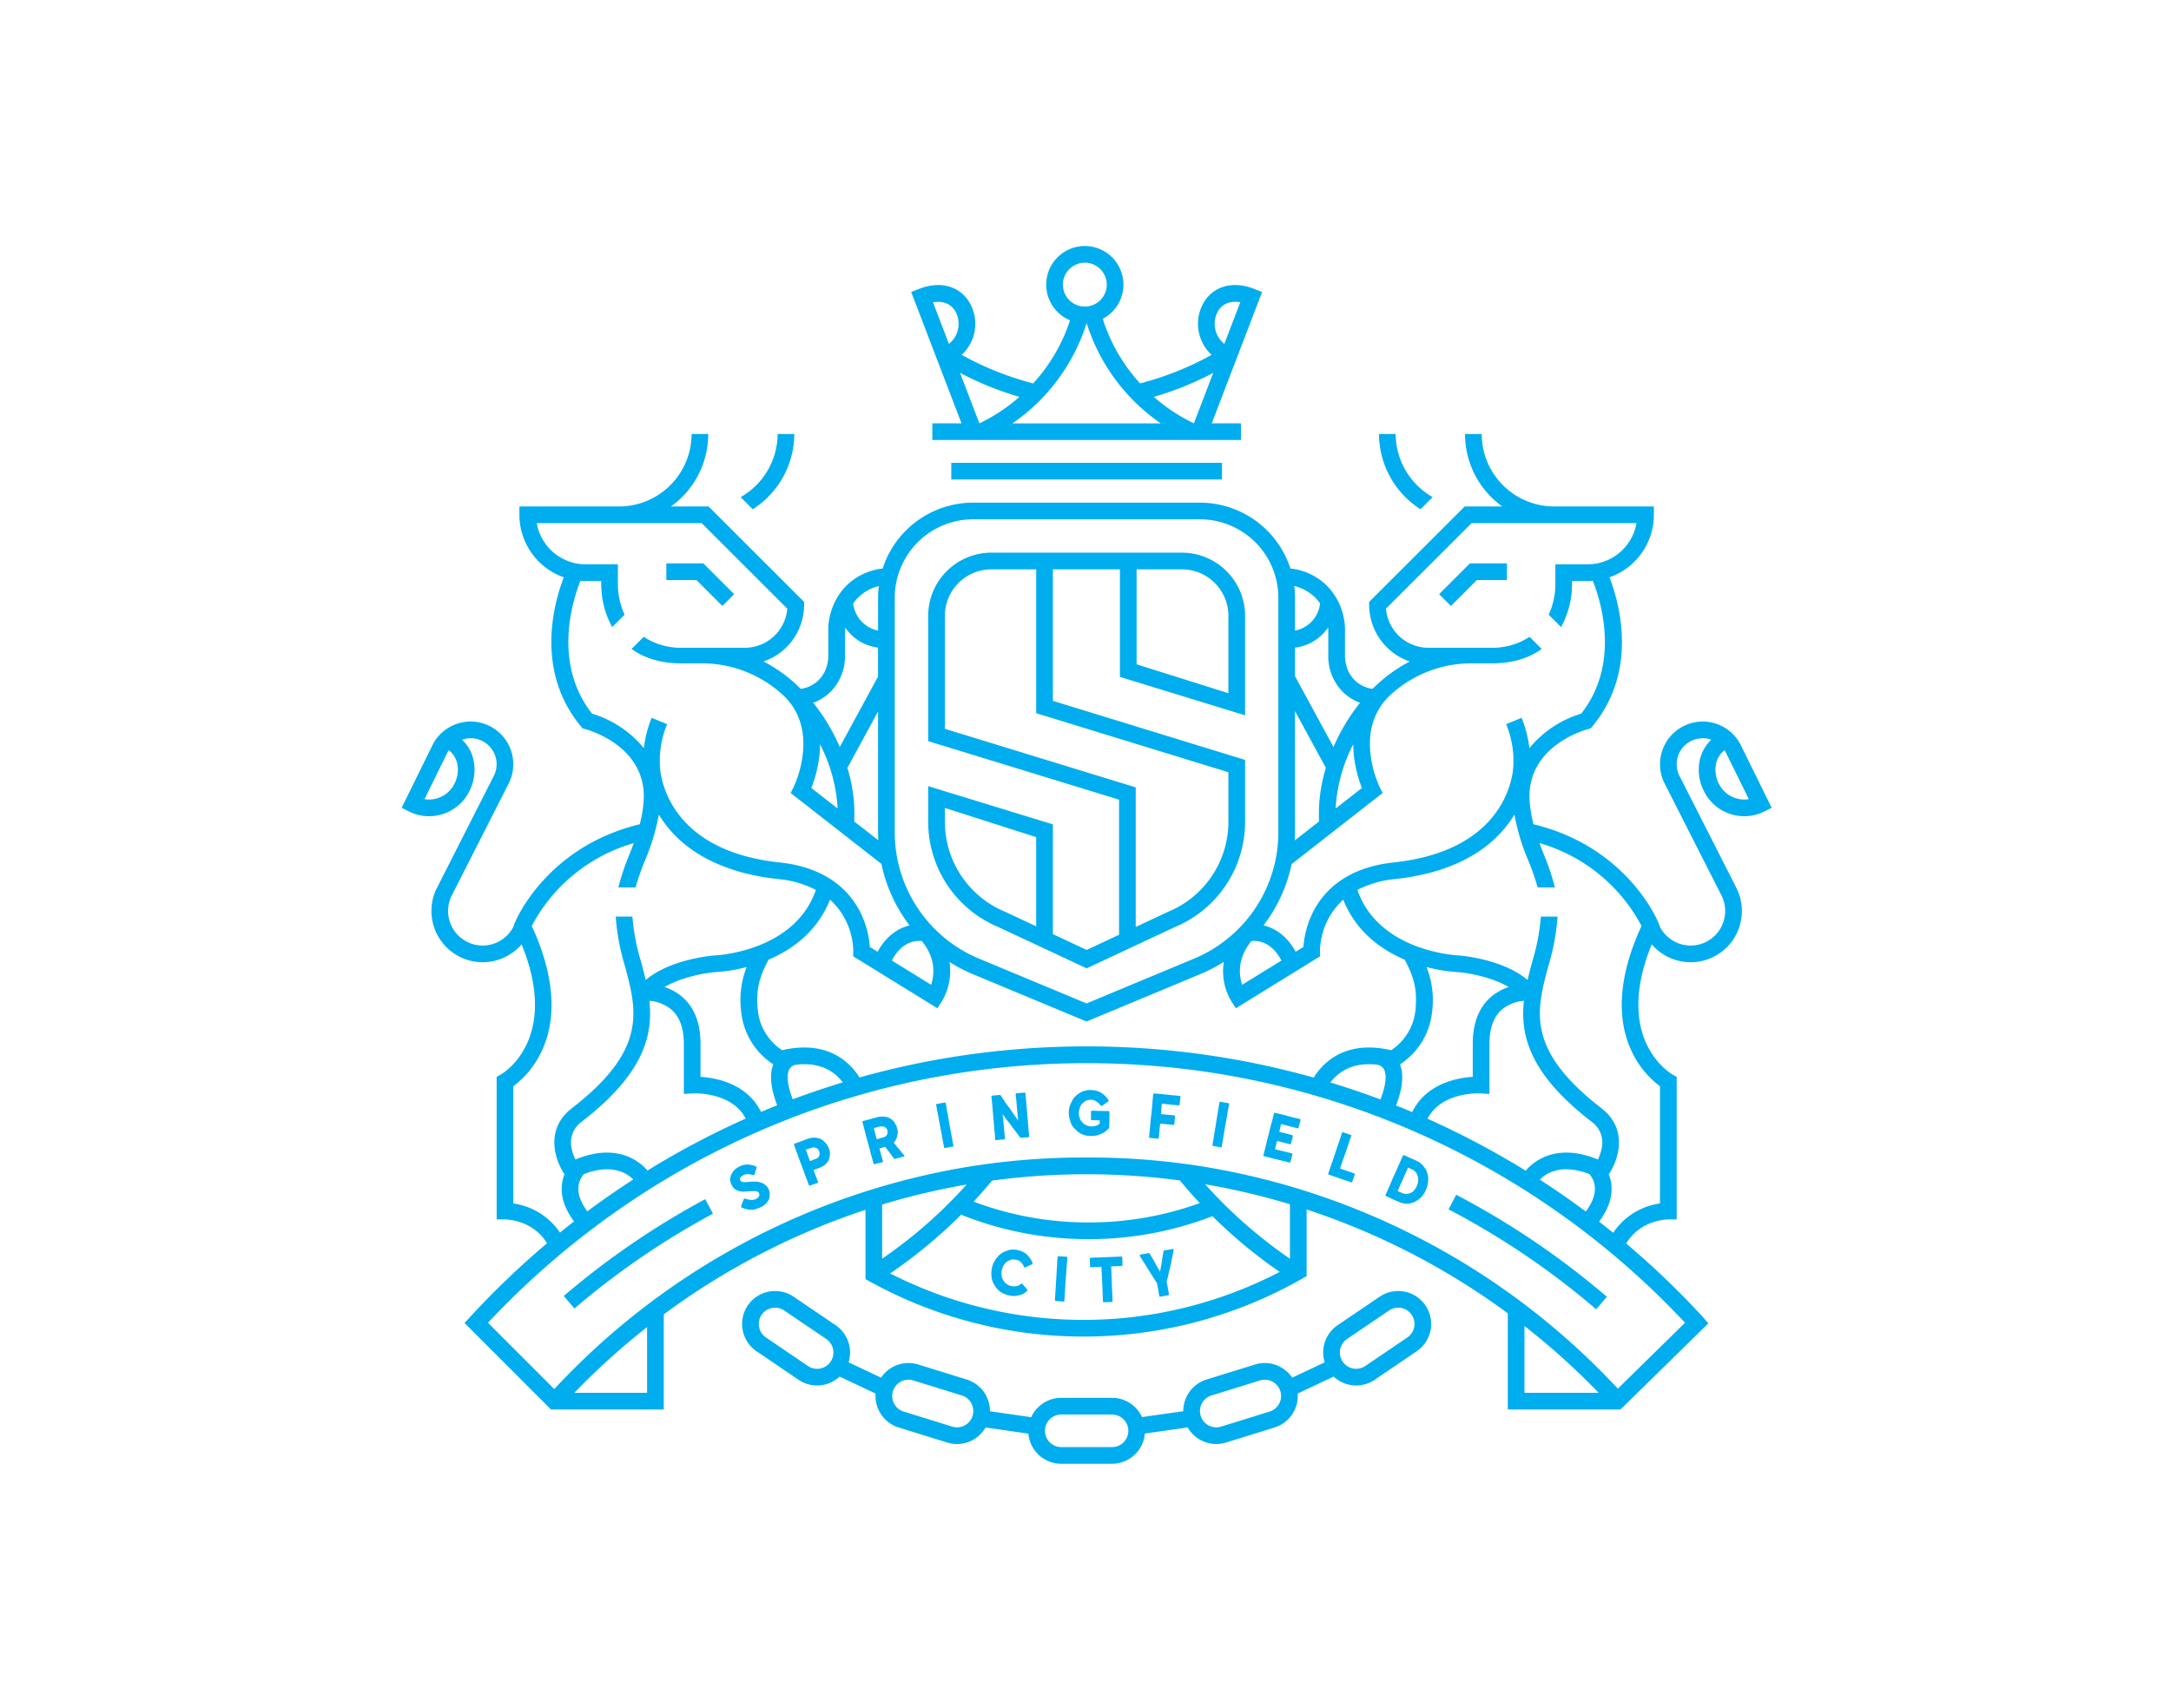 <svg xmlns="http://www.w3.org/2000/svg" width="600" height="472" viewBox="0 0 600 472"><g transform="translate(-893 -664)"><rect width="600" height="472" transform="translate(893 664)" fill="#fff" opacity="0"/><path d="M-15.635-171.861a6.076,6.076,0,0,1-.893.284,4.257,4.257,0,0,1-.81.1,4.986,4.986,0,0,1-1.072-.083,10.375,10.375,0,0,1-1.565-.454c-.136-.049-.216-.1-.24-.152a.379.379,0,0,1-.01-.221,1.7,1.7,0,0,0,.029-.182.453.453,0,0,1,.05-.174.724.724,0,0,0,.09-.249,7.871,7.871,0,0,1,.305-.838l.139-.346a.528.528,0,0,1,.089-.192c.043-.057.079-.1.111-.146.005-.014.024-.029.055-.044a.246.246,0,0,1,.19.005,7.458,7.458,0,0,0,1.522.362,2.743,2.743,0,0,0,1.478-.258,2.582,2.582,0,0,0,.6-.41l.157-.186a.7.7,0,0,0,.166-.369,1.056,1.056,0,0,0,.014-.373,1.223,1.223,0,0,0-.1-.292,1.137,1.137,0,0,0-.146-.233,1.288,1.288,0,0,0-.55-.251,1.6,1.6,0,0,0-.486-.074c-.112,0-.22.005-.324.01s-.2.009-.286.011l-.427.011a6.555,6.555,0,0,0-.748.049l-.626.029a1.067,1.067,0,0,0-.2.017,2.107,2.107,0,0,1-.29.022,4.578,4.578,0,0,1-.89-.054.222.222,0,0,0-.091-.014.22.22,0,0,1-.091-.014,3.031,3.031,0,0,1-.447-.111,3.488,3.488,0,0,1-.422-.16c-.151-.068-.276-.128-.377-.182a2.616,2.616,0,0,1-.884-.847,4.123,4.123,0,0,1-.306-.5,3.047,3.047,0,0,1-.288-.9c0-.035-.025-.154-.063-.356a2.259,2.259,0,0,1,.065-.848,3.5,3.5,0,0,1,.285-.819,6.3,6.3,0,0,1,.578-.918,3.327,3.327,0,0,1,.477-.467,5.487,5.487,0,0,1,.545-.4q.5-.306.7-.4a5.891,5.891,0,0,1,.577-.233c.2-.067.352-.113.454-.136.056-.014.191-.039.406-.077a3.781,3.781,0,0,1,.661-.054,5.994,5.994,0,0,1,.8.068,6.532,6.532,0,0,1,1.248.338,1.491,1.491,0,0,1,.291.118.4.4,0,0,1,.181.17.214.214,0,0,1,.016.114c0,.046-.008.089-.014.13a.87.87,0,0,0-.072.249,1.306,1.306,0,0,1-.1.317,4.918,4.918,0,0,0-.159.545c-.1.348-.159.544-.176.589a.777.777,0,0,1-.092.166.383.383,0,0,1-.1.111.483.483,0,0,1-.343-.009,4.225,4.225,0,0,0-1.236-.232,2.147,2.147,0,0,0-1.079.146l-.308.144c-.067.044-.154.094-.26.15a1.373,1.373,0,0,0-.272.183,1.366,1.366,0,0,0-.224.264.86.86,0,0,0-.082.79.574.574,0,0,0,.11.156.773.773,0,0,0,.382.254,2.577,2.577,0,0,0,.306.073,1.951,1.951,0,0,0,.407.046q.191,0,.748-.048.65-.06,1.275-.088c.529-.021.89-.027,1.083-.016a4.57,4.57,0,0,1,1.07.158,4.739,4.739,0,0,1,.483.151,5.694,5.694,0,0,1,.618.275,2.048,2.048,0,0,1,.478.379l.179.143c.059.047.111.092.156.133a3.779,3.779,0,0,1,.243.319,2.265,2.265,0,0,1,.255.426,5.356,5.356,0,0,1,.214.539,2.2,2.2,0,0,1,.122.724c0,.257,0,.41,0,.461a3.191,3.191,0,0,1-.075.806,1.852,1.852,0,0,1-.206.566c-.053.075-.131.2-.235.363a2.779,2.779,0,0,1-.3.415q-.15.164-.345.349a3.856,3.856,0,0,1-.833.632l-.394.2C-15.022-172.091-15.313-171.974-15.635-171.861ZM4.022-188.346a5.505,5.505,0,0,1,.2.69l.051.289c0,.073.007.186.014.34a4.607,4.607,0,0,1-.055.745,3.882,3.882,0,0,1-.437,1.391l-.4.491a2.25,2.25,0,0,1-.424.453q-.232.183-.582.42a9.148,9.148,0,0,1-1.5.654l-1.019.388-.112.041.023.064c.008.021.051.133.131.333s.238.633.479,1.294l.232.641.208.522.169.464c.039.107.021.174-.054.2l-.144.052-.186.086-1.181.392-.666.26a.25.25,0,0,1-.162.005.148.148,0,0,1-.105-.089l-.255-.65-.255-.705c-.117-.32-.211-.564-.284-.731l-.3-.763-.159-.486-.094-.31c-.074-.2-.134-.35-.179-.442l-.291-.8-.747-1.958-.2-.544-.81-2.279-.2-.545-.366-1.008a.226.226,0,0,1-.012-.159.229.229,0,0,1,.112-.114l.08-.029q1.633-.592,2.2-.818l.006.015.458-.184.7-.272a6.748,6.748,0,0,1,1.445-.362,3.341,3.341,0,0,1,1.159,0l.239.058a3.793,3.793,0,0,1,.968.274,2.826,2.826,0,0,1,.482.278c.1.078.161.125.179.143a3.564,3.564,0,0,1,.442.392c.181.183.325.338.433.468a4.252,4.252,0,0,1,.439.711A3.465,3.465,0,0,1,4.022-188.346Zm-2.7.762-.171-.373a1.175,1.175,0,0,0-.373-.427,1.219,1.219,0,0,0-.489-.247,2.554,2.554,0,0,0-.618-.057,4.057,4.057,0,0,0-1.018.243l-1.009.366q.066.231.171.518l.327.951.632,1.691.112-.04q.674-.244.843-.325a3.058,3.058,0,0,1,.379-.155l.4-.146L.74-185.7a1.444,1.444,0,0,0,.5-.525,1.645,1.645,0,0,0,.2-.652A2.981,2.981,0,0,0,1.326-187.584Zm23.526,1.076.026.1a.153.153,0,0,1-.027.13.2.2,0,0,1-.111.082l-.247.065-.243.082a4.5,4.5,0,0,0-.5.121c-.207.06-.355.1-.443.125l-.96.235a.631.631,0,0,1-.262.007.258.258,0,0,1-.138-.122,1.326,1.326,0,0,0-.111-.156,1.025,1.025,0,0,1-.095-.125c-.029-.044-.071-.1-.124-.17l-.306-.43a4.485,4.485,0,0,1-.383-.516l-.4-.511-.386-.533a6.19,6.19,0,0,1-.421-.594l-.109-.147-.28.073-1.1.307-.263.069.057.214c0,.023.038.137.1.344s.181.652.36,1.333l.173.658.159.54.126.478q.043.165-.072.195l-.148.039-.194.068-1.211.284-.688.2a.247.247,0,0,1-.161-.01.147.147,0,0,1-.1-.1l-.194-.671-.191-.725q-.129-.493-.216-.753l-.224-.787-.113-.5-.066-.317a4.769,4.769,0,0,0-.138-.457l-.217-.824-.565-2.018-.148-.56-.6-2.344-.148-.56-.272-1.038c-.038-.143,0-.23.124-.262l.083-.021,1.3-.343.968-.272.593-.156.869-.246a6.21,6.21,0,0,1,1.32-.206,5.673,5.673,0,0,1,.614.024c.257.02.442.039.552.057a3.41,3.41,0,0,1,1.8.867l.326.3a4.136,4.136,0,0,1,.471.652c.068.123.19.367.368.731a5.471,5.471,0,0,1,.224.716,5.151,5.151,0,0,1,.137.722l.024.292c-.01.05-.021.145-.032.282a5.869,5.869,0,0,1-.15.77,3.9,3.9,0,0,1-.554,1.308l-.358.447-.029.025.051.057.776,1.011q.2.229.633.732l.814,1.02.452.515Zm-6.987-4.635a3.919,3.919,0,0,0,.467-.132,3.367,3.367,0,0,1,.407-.125l.4-.1.238-.1a1.4,1.4,0,0,0,.529-.4,1.816,1.816,0,0,0,.31-.627,3.391,3.391,0,0,0-.029-.715,1.6,1.6,0,0,0-.075-.218,1.14,1.14,0,0,1-.058-.153.983.983,0,0,0-.365-.449,1.439,1.439,0,0,0-.476-.271,1.908,1.908,0,0,0-.548-.076,4.015,4.015,0,0,0-1.036.148l-1.186.312q.045.235.118.516l.239.976q.307,1.17.432,1.577l.231-.061C17.5-191.057,17.638-191.09,17.865-191.143Zm18.208,2.578a.251.251,0,0,1-.172-.039.475.475,0,0,1-.086-.244q-.079-.349-.322-1.708l-.477-2.579-.5-2.644-.205-1.054c0-.022-.018-.115-.041-.278s-.069-.4-.135-.711l-.169-.852-.308-1.728a.46.46,0,0,1,0-.216c.015-.043.062-.071.14-.085a.847.847,0,0,1,.128-.014.433.433,0,0,0,.141-.034l.05-.009.221-.022a5.432,5.432,0,0,1,.682-.156l.975-.156.1-.019a.176.176,0,0,1,.133.02.3.3,0,0,1,.077.185l.024.135a1.7,1.7,0,0,1,.067.282l.082.556.062.352.091.607q.091.417.277,1.456l.129.722q.093.623.479,2.787l.14.788c.074.413.137.737.19.969l.223,1.154.35,1.963c.017.1-.019.158-.108.175l-.184.032-1.138.22Q36.278-188.584,36.073-188.565ZM58.34-203.6l.026.46a3.8,3.8,0,0,0,.023.426l.179,1.933.194,2.258.05.543.182,2.138q.122,1.666.183,2.327.086.933.126,1.169l.036.39a1.6,1.6,0,0,1,.008.273.106.106,0,0,1-.034.089.133.133,0,0,1-.074.041l-.626.075c-.169.016-.322.025-.459.026a2.489,2.489,0,0,1-.338.049c-.249.023-.4.034-.467.034s-.1,0-.111,0a.527.527,0,0,1-.286-.033.687.687,0,0,1-.216-.211l-.568-.768-.9-1.166c-.106-.15-.229-.309-.37-.479a5.867,5.867,0,0,1-.352-.48,12.532,12.532,0,0,0-1.207-1.565l-.646-.88a8.149,8.149,0,0,1-.692-1c.032.34.058.588.078.746s.032.248.034.271q.041.252.181,1.762l.177,2.088.189,1.847c.018.192-.03.294-.143.3l-1.17.109-.2.019c-.159.015-.271.028-.339.04s-.151.023-.253.032l-.358.017a.292.292,0,0,1-.148-.021c-.041-.019-.066-.074-.075-.164l-.071-.952-.177-1.9-.193-2.258-.05-.542q-.127-1.357-.183-2.139l-.2-2.309q-.09-.966-.129-1.2a1.521,1.521,0,0,1-.007-.162,1.082,1.082,0,0,0-.03-.229,1.6,1.6,0,0,1-.008-.273.1.1,0,0,1,.108-.129l.591-.072.8-.058.22-.02.355-.051a.764.764,0,0,1,.378.025.742.742,0,0,1,.212.246l1.157,1.774.646.881c.064.074.2.257.42.551s.469.661.761,1.1q.219.339.407.6c.124.176.214.308.267.394q.335.465.373.513.334.465.416.611l.282.453-.145-1.561q-.041-.252-.181-1.762l-.178-2.088-.19-1.864c-.014-.147,0-.239.034-.277a.209.209,0,0,1,.139-.064q.61-.057.782-.056l.356-.033.2-.019.934-.07H58.1C58.243-203.847,58.324-203.769,58.34-203.6Zm23.191,7.46-.054,1.26-.012.7a.38.38,0,0,1-.148.228,1.982,1.982,0,0,0-.216.209,6.068,6.068,0,0,1-1.364,1.069,10.856,10.856,0,0,1-1.508.606,6.441,6.441,0,0,1-1.691.194l-.7-.029c-.045,0-.147-.005-.306-.013a3.616,3.616,0,0,1-.73-.156l-.3-.065a1.244,1.244,0,0,1-.364-.134,1.429,1.429,0,0,0-.271-.115,1.171,1.171,0,0,1-.288-.132l-.37-.262a7.63,7.63,0,0,1-1.043-.852q-.334-.345-.886-1.019a1.825,1.825,0,0,1-.24-.447c-.1-.24-.183-.435-.238-.583a7.721,7.721,0,0,1-.5-2.751,6.437,6.437,0,0,1,.139-1.208,5.355,5.355,0,0,1,.367-1.093q.22-.465.256-.549a5.02,5.02,0,0,1,.978-1.467,6.3,6.3,0,0,1,1.294-1.018q.067-.033.524-.281a2.718,2.718,0,0,1,.831-.311c.068-.01.2-.038.4-.087a2.269,2.269,0,0,1,.368-.07,4.391,4.391,0,0,1,.58-.059l.868.048a4.748,4.748,0,0,1,1.528.331,4.535,4.535,0,0,1,1.4.807q.067.053.42.373a4.7,4.7,0,0,1,.619.683q.15.207.4.586l.031.137a.219.219,0,0,1-.071.186,1.47,1.47,0,0,1-.327.216,1.311,1.311,0,0,0-.215.15,1.35,1.35,0,0,1-.216.15c-.046.033-.144.106-.293.217a3.867,3.867,0,0,1-.431.316,1.994,1.994,0,0,1-.378.2.236.236,0,0,1-.1.015.238.238,0,0,1-.151-.087,3.987,3.987,0,0,0-.837-.917,4.269,4.269,0,0,0-.743-.455,2.434,2.434,0,0,0-1.069-.256,3.862,3.862,0,0,0-.6.041,3.472,3.472,0,0,0-.522.111,3.759,3.759,0,0,0-1.153.748,2.7,2.7,0,0,0-.821,1.264q-.038.1-.162.5a3.383,3.383,0,0,0-.135.96,4.908,4.908,0,0,0,.009.511,4.147,4.147,0,0,0,.175.761,4.31,4.31,0,0,0,.245.626,4.039,4.039,0,0,0,.7.9.825.825,0,0,0,.108.1,1.025,1.025,0,0,1,.127.113,1.3,1.3,0,0,0,.387.262l.186.088c.135.07.254.126.355.167a2.446,2.446,0,0,0,.39.117,4,4,0,0,0,.884.1,2.833,2.833,0,0,0,.9-.122,2.463,2.463,0,0,1,.3-.08,1.2,1.2,0,0,0,.3-.1c.08-.056.177-.117.292-.183s.212-.127.293-.183l.1-.1.015-.92-.953-.016-.63-.01c-.08,0-.168,0-.265,0a2.05,2.05,0,0,1-.331-.014.239.239,0,0,1-.153-.053.146.146,0,0,1-.066-.12l0-.188-.012-.358-.006-.647.007-.443.009-.562c0-.148.072-.221.208-.218l.188-.006c.113,0,.352,0,.715,0l.681.028.886.015,1.278.021.885.014a.242.242,0,0,1,.236.157c.01.08.016.227.018.443s0,.46-.02.733Q81.519-196.379,81.531-196.14Zm19.6-6.32-.16,1.473-.063.474a.284.284,0,0,1-.049.149c-.026.032-.079.044-.158.036l-.525-.051-1.443-.124-.645-.062-1.321-.146-.745-.072-.088.9q-.007.256-.042.612t-.051.7l-.049.68.391.021.967.094.473.063.867.067,1,.1c.079.007.128.029.148.065a.321.321,0,0,1,.017.173c-.036.373-.058.651-.064.833,0,.1-.017.323-.056.662s-.062.553-.071.643l-.005.051a.236.236,0,0,1-.068.173.522.522,0,0,1-.275.016L98.508-195l-.864-.085-.747-.072-.542-.053-.8-.078c-.057.588-.1.922-.114,1l-.167,1.713-.1,1.188-.01.1a.2.2,0,0,1-.057.14.294.294,0,0,1-.2.024l-1.882-.183-.4-.057c-.091-.009-.135-.076-.134-.2l.13-1.34.1-1.085.2-2.274.1-.812.116-1.016.157-1.61.093-.95.022-.408.112-1.325.119-1.049a.248.248,0,0,1,.056-.14.129.129,0,0,1,.117-.048,3.747,3.747,0,0,1,.544.035l.612.043.339.032.966.1.407.039c.361.047.784.093,1.27.141l.712.069,2.325.209a.153.153,0,0,1,.122.064.18.18,0,0,1,.031.122Zm9.049,13.331a.249.249,0,0,1-.148-.094.476.476,0,0,1,0-.26q.045-.354.279-1.715l.429-2.588.424-2.658.165-1.06c0-.023.023-.115.056-.276s.073-.4.115-.715l.131-.859.3-1.729a.479.479,0,0,1,.07-.2c.029-.035.083-.046.161-.033a1,1,0,0,1,.125.03.408.408,0,0,0,.144.016l.051.009.215.055a5.414,5.414,0,0,1,.694.085l.97.185.1.017a.171.171,0,0,1,.119.064.3.3,0,0,1,.008.2l-.022.134a1.772,1.772,0,0,1-.033.288l-.112.552-.061.352-.121.6q-.055.423-.235,1.464l-.125.722q-.125.618-.5,2.784l-.136.789q-.108.621-.151.976l-.183,1.161-.339,1.965c-.018.1-.071.143-.16.128l-.185-.033-1.144-.18C110.616-189.037,110.315-189.094,110.183-189.129Zm21.433,4.273-.1.257c-.03.074-.128.09-.293.048q-1.008-.255-1.854-.453l-.347-.088-2-.491-2.444-.62-.392-.117c-.089-.023-.123-.095-.1-.22l.18-.639.11-.5.314-1.238q.218-.928.671-2.712l.217-.789c.056-.22.091-.381.106-.483l.113-.516q.3-1.188.712-2.666l.18-.64.139-.615.2-.776a.235.235,0,0,1,.077-.13.132.132,0,0,1,.122-.031,4.234,4.234,0,0,1,.532.118l.6.135.33.083.941.239.4.1q.525.15,1.235.331l.693.176,2.266.557a.163.163,0,0,1,.112.081.185.185,0,0,1,.011.127l-.058.3-.382,1.432-.134.458a.274.274,0,0,1-.071.141.175.175,0,0,1-.16.011l-.512-.129-.38-.1-.347-.088-.825-.21-.3-.075-1.118-.3-1.074-.273-.226.892c-.009.079-.055.285-.139.615l-.147.648.4.1.974.247.467.1.495.126q.809.205.92.252l.326.1c.1.036.151.074.165.112a.409.409,0,0,1-.017.207,1.246,1.246,0,0,0-.021.152,2.122,2.122,0,0,1-.055.285l-.205.739-.23.838c-.023.089-.054.142-.094.161a.306.306,0,0,1-.192-.005l-1.6-.406-1.931-.491-.055.215c-.05.2-.1.356-.138.474l-.331,1.375-.055.214,1.6.407,1.027.243.451.1,1.568.4a.2.2,0,0,1,.126.093.172.172,0,0,1,.03.122c0,.011-.013.061-.029.151s-.062.277-.134.563Q131.839-185.73,131.616-184.856Zm17.73,3.452a.157.157,0,0,1,.017.132l-.458,1.32-.267.718c-.038.108-.083.17-.137.187a.455.455,0,0,1-.259-.035c-.1-.034-.221-.08-.375-.14s-.351-.124-.59-.2c-.043-.015-.162-.054-.357-.115s-.492-.161-.888-.3q-1.03-.355-1.732-.618l-.312-.091-.965-.335-.639-.239-.338-.117c-.064-.023-.076-.093-.035-.211l.621-1.841a2.009,2.009,0,0,1,.1-.316,2.2,2.2,0,0,0,.1-.316l.513-1.427q.152-.489.493-1.47l.218-.682.184-.531.4-1.213.189-.547.179-.515.229-.659.24-.746.348-1.052a.208.208,0,0,1,.1-.109.172.172,0,0,1,.144-.023l.955.314.675.234.365.145.242.084c.085.029.11.1.073.205l-.134.333-.369,1.115-.319.972q-.285.875-.8,2.371c-.007.022-.046.123-.114.3s-.239.645-.51,1.392l-.352,1.014-.392,1.18-.122.354,1.3.453.563.2c.118.041.243.088.376.139a2.679,2.679,0,0,0,.365.118q.231.062.751.251l.633.23A.174.174,0,0,1,149.346-181.4Zm19.5,4.8a3.6,3.6,0,0,1-.348.609q-.095.126-.258.389a4.284,4.284,0,0,1-.346.48,2.461,2.461,0,0,1-.432.4,4.14,4.14,0,0,0-.319.277,3.192,3.192,0,0,1-.634.435c-.1.055-.2.116-.305.181a3.523,3.523,0,0,1-.6.308c-.165.063-.4.138-.688.224a2.584,2.584,0,0,1-.609.129,3.5,3.5,0,0,1-.349.03l-.3.013a2.52,2.52,0,0,1-.671-.066,7.484,7.484,0,0,1-.735-.171,7.937,7.937,0,0,1-.776-.31l-.458-.186q-.255-.1-1.36-.59l-.375-.205-.108-.049-.591-.264-.42-.188-.218-.1c-.083-.038-.125-.081-.128-.132a.652.652,0,0,1,.074-.247l.84-1.92.494-1.1q.183-.534.67-1.623l.279-.621.454-.973.945-2.152.188-.42.431-.965.355-.793.134-.257a.161.161,0,0,1,.117-.1.28.28,0,0,1,.177.022l.629.263.544.244.218.1q.3.132.49.239a1.8,1.8,0,0,1,.272.1l1.439.663q.047.021.409.211a3.5,3.5,0,0,1,.768.578,5.907,5.907,0,0,1,.859,1,1.536,1.536,0,0,0,.166.234,1.534,1.534,0,0,1,.167.233c.027.049.073.135.137.257a3.075,3.075,0,0,1,.138.295c.092.266.167.51.222.734s.112.479.17.767a2.456,2.456,0,0,1,.039.642c-.011.263-.031.55-.058.861a1.48,1.48,0,0,1-.052.3,1.574,1.574,0,0,0-.052.3,3.869,3.869,0,0,1-.145.7A12.675,12.675,0,0,1,168.848-176.6Zm-2.225-1.743a2.847,2.847,0,0,0,.137-.516c.013-.057.04-.207.08-.45a2.828,2.828,0,0,0,.031-.714,4.4,4.4,0,0,0-.209-.953,2.42,2.42,0,0,0-.327-.687,2.72,2.72,0,0,0-.857-.794,3.732,3.732,0,0,0-.515-.268l-.4-.181-.482-.216c-.118.234-.28.584-.489,1.051l-.292.653-.709,1.624-.765,1.71-.625,1.438.716.32.528.236a2.751,2.751,0,0,0,.577.193,2.744,2.744,0,0,0,.585.048,4.692,4.692,0,0,0,.614-.08q.212-.055.321-.09a1.873,1.873,0,0,0,.228-.094,4.622,4.622,0,0,1,.417-.224.861.861,0,0,0,.27-.206c.085-.092.139-.152.164-.178a2.377,2.377,0,0,0,.449-.546c.038-.058.087-.138.146-.242s.122-.216.188-.336Zm-10.4,30.9L144.6-139.56a9.126,9.126,0,0,0-3.58,10.261l-8.975,4.236a9.085,9.085,0,0,0-3.326-2.994,9.062,9.062,0,0,0-6.946-.643l-13.415,4.153a9.13,9.13,0,0,0-6.416,8.761l-11.414,1.614a9.118,9.118,0,0,0-8.277-5.322H68.211a9.12,9.12,0,0,0-8.295,5.358l-11.4-1.644a9.126,9.126,0,0,0-6.415-8.767L28.689-128.7a9.061,9.061,0,0,0-6.946.643,9.068,9.068,0,0,0-3.326,2.994L9.442-129.3A9.127,9.127,0,0,0,5.863-139.56l-11.622-7.885a9.124,9.124,0,0,0-12.658,2.426,9.124,9.124,0,0,0,2.425,12.659l11.621,7.884h0a9.056,9.056,0,0,0,5.1,1.569,9.134,9.134,0,0,0,6.239-2.461l9.94,4.692a9.127,9.127,0,0,0,6.386,9.388l13.415,4.153a9.13,9.13,0,0,0,2.707.412,9.08,9.08,0,0,0,4.239-1.055A9.059,9.059,0,0,0,47.3-111.3l11.833,1.707a9.121,9.121,0,0,0,9.074,8.325H82.254a9.122,9.122,0,0,0,9.076-8.363l11.829-1.673a9.058,9.058,0,0,0,3.648,3.524,9.073,9.073,0,0,0,4.238,1.055,9.13,9.13,0,0,0,2.707-.412h0l13.415-4.153a9.127,9.127,0,0,0,6.386-9.388l9.939-4.692a9.138,9.138,0,0,0,6.241,2.461,9.058,9.058,0,0,0,5.1-1.569l11.621-7.884a9.126,9.126,0,0,0,2.426-12.66A9.126,9.126,0,0,0,156.223-147.445ZM4.474-129.489a4.509,4.509,0,0,1-6.257,1.2h0L-13.4-136.175a4.509,4.509,0,0,1-1.2-6.256,4.509,4.509,0,0,1,6.256-1.2l11.622,7.885A4.509,4.509,0,0,1,4.474-129.489Zm39.237,14.981a4.476,4.476,0,0,1-2.2,2.652,4.482,4.482,0,0,1-3.432.318l-13.416-4.154a4.509,4.509,0,0,1-2.971-5.634A4.513,4.513,0,0,1,26-124.5a4.488,4.488,0,0,1,1.33.2l13.415,4.154A4.509,4.509,0,0,1,43.711-114.508Zm38.543,8.632H68.211a4.509,4.509,0,0,1-4.5-4.5,4.509,4.509,0,0,1,4.5-4.5H82.254a4.509,4.509,0,0,1,4.505,4.5A4.509,4.509,0,0,1,82.254-105.876Zm43.55-9.816-13.415,4.154h0a4.481,4.481,0,0,1-3.432-.318,4.472,4.472,0,0,1-2.2-2.653,4.473,4.473,0,0,1,.318-3.432,4.469,4.469,0,0,1,2.652-2.2l13.415-4.154a4.483,4.483,0,0,1,1.33-.2,4.511,4.511,0,0,1,4.305,3.172A4.509,4.509,0,0,1,125.8-115.692Zm38.064-20.483-11.621,7.884h0a4.51,4.51,0,0,1-6.257-1.2,4.509,4.509,0,0,1,1.2-6.256l11.621-7.885a4.483,4.483,0,0,1,2.523-.776,4.506,4.506,0,0,1,3.734,1.974A4.51,4.51,0,0,1,163.868-136.175ZM50.837-249.613l24.4,11.414,24.395-11.414a31.5,31.5,0,0,0,19.392-29.139v-17.055L65.9-312.132v-36.347H84.428v29.724l34.592,10.623v-27.509a17.467,17.467,0,0,0-17.447-17.447H48.891a17.467,17.467,0,0,0-17.447,17.447V-301l52.749,16.181v37.341l-8.96,4.192L65.9-247.656v-30.336L31.444-288.555v9.8A31.5,31.5,0,0,0,50.837-249.613Zm38.2-98.866h12.536a12.852,12.852,0,0,1,12.838,12.838v21.395l-25.374-7.985ZM36.054-304.4v-31.242a12.852,12.852,0,0,1,12.837-12.838h12.4v39.758L114.411-292.4v13.644a26.91,26.91,0,0,1-16.6,24.9L88.8-249.636v-38.583Zm0,21.862,25.234,8.076v24.648l-8.541-4-.091-.039a26.907,26.907,0,0,1-16.6-24.9Zm76.587-90.77v-4.609H37.824v4.609Zm-80.054-15.52v4.61h85.29v-4.61h-8.068l13.913-36.3-2.116-.841c-6.54-2.6-12.488-.44-14.8,5.375a11.709,11.709,0,0,0,2.959,12.831A83.748,83.748,0,0,1,90-399.873a47.947,47.947,0,0,1-10.318-17.848,10.679,10.679,0,0,0,5.723-9.448,10.685,10.685,0,0,0-10.673-10.673,10.685,10.685,0,0,0-10.673,10.673,10.689,10.689,0,0,0,6.59,9.858,47.984,47.984,0,0,1-10.188,17.438A83.772,83.772,0,0,1,40.7-407.761a11.708,11.708,0,0,0,2.96-12.831c-2.313-5.815-8.261-7.976-14.8-5.375l-2.115.841,13.912,36.3Zm78.5-30.062c1.245-3.129,3.959-3.856,6.616-3.416l-4.416,11.52A7.127,7.127,0,0,1,111.088-418.889Zm-.867,16.109-5.346,13.949a48.277,48.277,0,0,1-11.068-7.312A88.342,88.342,0,0,0,110.221-402.78Zm-41.55-24.389a6.07,6.07,0,0,1,6.063-6.063,6.07,6.07,0,0,1,6.064,6.063,6.07,6.07,0,0,1-6.064,6.064A6.07,6.07,0,0,1,68.671-427.169Zm6.552,10.648h.019a52.865,52.865,0,0,0,20.494,27.7H54.729A52.873,52.873,0,0,0,75.223-416.521Zm-38.047,5.736L32.761-422.3c2.657-.44,5.371.287,6.616,3.416A7.126,7.126,0,0,1,37.176-410.785Zm3.068,8.005a88.333,88.333,0,0,0,16.413,6.637,48.271,48.271,0,0,1-11.067,7.312Zm-65.688,64.421,3.259-3.259-8.507-8.508H-40.925v4.609H-32.6ZM-5.559-385.89h-4.609a20.194,20.194,0,0,1-10.221,17.449l3.356,3.353A24.83,24.83,0,0,0-5.559-385.89Zm178.208,44.272,3.259,3.259,7.159-7.158h8.323v-4.609H181.157Zm-5.151-23.47,3.356-3.353a20.192,20.192,0,0,1-10.221-17.449h-4.609A24.83,24.83,0,0,0,167.5-365.088Zm88.7,65.543a11.722,11.722,0,0,0-6.594-6.116,11.711,11.711,0,0,0-9.021.326,11.806,11.806,0,0,0-5.821,15.628l.041.085,16.062,31.631a9.573,9.573,0,0,1-4.739,12.63,9.566,9.566,0,0,1-12.5-4.4l.031-.065-.384-.947c-.353-.869-8.838-21.057-34.543-27.249a37.043,37.043,0,0,1-1.02-5.8c-1.463-15.715,15.392-20.318,16.111-20.507l.718-.188.478-.573c12.827-15.507,7.345-34.391,4.708-41.189A18.32,18.32,0,0,0,232-363.552v-2.3H204.45a20.056,20.056,0,0,1-20.033-20.034h-4.61a24.625,24.625,0,0,0,10.32,20.034H179.713l-26.4,26.376v.955a16.584,16.584,0,0,0,11.226,15.516,40.888,40.888,0,0,0-8.9,6.228l0,0c-.027.027-.052.056-.079.083q-.662.607-1.3,1.249c-3.761-.47-7.38-3.482-7.631-8.844v-6.751a17.666,17.666,0,0,0-4.942-12.87,16.948,16.948,0,0,0-10.133-4.8,26.3,26.3,0,0,0-24.989-18.2H43.849a26.3,26.3,0,0,0-24.991,18.207A16.967,16.967,0,0,0,8.78-343.917a17.666,17.666,0,0,0-4.942,12.87v6.751c-.251,5.362-3.87,8.374-7.631,8.844q-.642-.641-1.3-1.249c-.027-.027-.052-.056-.08-.083l0,0a40.882,40.882,0,0,0-8.9-6.228A16.583,16.583,0,0,0-2.851-338.525v-.955l-26.4-26.376H-39.662A24.625,24.625,0,0,0-29.343-385.89h-4.609a20.056,20.056,0,0,1-20.034,20.034H-81.532v2.3A18.321,18.321,0,0,0-69.256-346.28c-2.636,6.8-8.118,25.682,4.709,41.189l.478.573.718.188c.718.189,17.574,4.792,16.11,20.507a36.814,36.814,0,0,1-1.02,5.8c-25.7,6.192-34.19,26.38-34.542,27.249l-.385.947.031.065a9.565,9.565,0,0,1-12.5,4.4,9.573,9.573,0,0,1-4.738-12.63l16.062-31.631.041-.085a11.805,11.805,0,0,0-5.822-15.628,11.708,11.708,0,0,0-9.02-.326,11.719,11.719,0,0,0-6.594,6.116l-8.351,16.975,2.057,1.022a12.338,12.338,0,0,0,9.483.647,12.337,12.337,0,0,0,7.164-6.248,12.917,12.917,0,0,0,1.026-9.176,11.046,11.046,0,0,0-3.034-5.068,7.132,7.132,0,0,1,5.353.25,7.13,7.13,0,0,1,3.744,4.025,7.132,7.132,0,0,1-.18,5.454l-16.061,31.631-.041.085a14.186,14.186,0,0,0,7,18.779,14.092,14.092,0,0,0,5.87,1.282,14.236,14.236,0,0,0,10.774-4.947c10.652,26.121-5.034,35.579-5.731,35.982l-1.171.662v37.076l.01,2.3,2.3.008c.323,0,7.705.107,11.617,6.6a232.815,232.815,0,0,0-21.3,20.407l-1.5,1.627h0l7.967,7.967L-72.8-116.27h31.166v-26.288a198.229,198.229,0,0,1,55.744-28.9V-152.3l1.188.658a122.121,122.121,0,0,0,59.053,15.216,122.022,122.022,0,0,0,60.517-16.04l1.16-.664v-18.423a198.247,198.247,0,0,1,55.6,28.7v26.579h31.152l24.269-23.8h0l-1.552-1.8a232.712,232.712,0,0,0-21.15-20.271c3.9-6.559,11.328-6.669,11.651-6.67l2.3-.008.01-2.3V-208.19l-1.172-.662c-.7-.4-16.382-9.861-5.73-35.982a14.233,14.233,0,0,0,10.773,4.947,14.093,14.093,0,0,0,5.871-1.282,14.188,14.188,0,0,0,6.995-18.779l-.041-.085-16.062-31.631a7.136,7.136,0,0,1-.18-5.454,7.135,7.135,0,0,1,3.745-4.025,7.132,7.132,0,0,1,5.353-.25,11.046,11.046,0,0,0-3.034,5.068,12.906,12.906,0,0,0,1.026,9.176,12.334,12.334,0,0,0,7.164,6.248,12.338,12.338,0,0,0,9.483-.647l2.057-1.022ZM-99.507-289.2a7.762,7.762,0,0,1-4.5,3.929,7.763,7.763,0,0,1-3.756.308l6.186-12.577.029-.059a7.253,7.253,0,0,1,.486-.894,6.42,6.42,0,0,1,2.273,3.4A8.315,8.315,0,0,1-99.507-289.2Zm241.472-43.208c.033.443.053.9.053,1.359l0,6.9a13.88,13.88,0,0,0,4.439,9.943,13.282,13.282,0,0,0,4.336,2.61,53.723,53.723,0,0,0-7.338,12.215l-10.635-19.568v-7.895A12.906,12.906,0,0,0,141.965-332.406Zm9.345,44.365-7.242,5.656c.007-.18.005-.357.014-.537a44.169,44.169,0,0,1,4.838-17.224,29.807,29.807,0,0,0,.2,3.391A35.715,35.715,0,0,0,151.31-288.041Zm-11.85,9.255-6.708,5.239c.042-.771.07-1.545.07-2.324v-33.421l8.525,15.685a44.17,44.17,0,0,0-1.869,10.462C139.407-281.67,139.407-280.21,139.46-278.786Zm-1.026-61.865a11.427,11.427,0,0,1,1.324,1.605,8.656,8.656,0,0,1-6.936,7.509v-9.12a26.45,26.45,0,0,0-.205-3.227A12.655,12.655,0,0,1,138.434-340.651ZM131.9-267.029l25.14-19.635-.844-1.686a30.385,30.385,0,0,1-2.511-9.073c-.71-6.361.915-11.632,4.815-15.683a33.034,33.034,0,0,1,22.848-9.394h5.937c5.857,0,10.35-1.54,13.713-3.979l-3.352-3.351a18.673,18.673,0,0,1-10.361,3.03H169.487a11.8,11.8,0,0,1-11.525-10.807l23.659-23.64h45.573a13.706,13.706,0,0,1-13.49,11.379h-8.931v5.265a20.258,20.258,0,0,1-1.839,8.658l3.421,3.422a24.713,24.713,0,0,0,3.028-12.08v-.656H213.7c.479,0,.952-.024,1.421-.06,2.065,5.155,7.812,22.762-3.217,36.736a29.427,29.427,0,0,0-14.309,9.531,31.755,31.755,0,0,0-2.155-8.381l-4.267,1.746a26.462,26.462,0,0,1,1.873,12.9c-.747,5.574-5.3,22.379-33,25.326-13.17,1.4-19.267,8.03-22.063,13.345a25.725,25.725,0,0,0-2.835,10.01l-2.157,1.331c-2.444-4.546-5.862-6.579-8.867-7.3A42.353,42.353,0,0,0,131.9-267.029Zm37.288,28.466a43.9,43.9,0,0,0,8.8,1.419c2.844.237,9.259,1.38,13.9,4.112a14.1,14.1,0,0,0-5.125,2.929c-3.2,2.9-4.82,7.194-4.82,12.752v9.142a26.947,26.947,0,0,0-5.538.932c-5.274,1.489-9.116,4.525-11.205,8.811q-2.222-.939-4.466-1.832c1.836-4.757,2.2-8.57,1.1-11.369a19.67,19.67,0,0,0,8.859-14.44A24.962,24.962,0,0,0,169.183-238.563Zm45.509,42.683a7.1,7.1,0,0,1,2.826,7.66,12.932,12.932,0,0,1-.95,2.791l-.041-.033-.063.08c-11.941-4.928-18.219,1.107-19.891,3.116a230.556,230.556,0,0,0-27.138-14.362c3.884-7.584,14.558-7.021,14.671-7.013l2.448.152v-13.862c0-4.186,1.1-7.319,3.28-9.313a10.813,10.813,0,0,1,6.243-2.558C195.019-219.5,197.8-208.931,214.692-195.88Zm7.35,73.841q-1.113-1.185-2.248-2.35a200.657,200.657,0,0,0-114.725-59.39h0a200.574,200.574,0,0,0-29.837-2.144,199.815,199.815,0,0,0-34.093,2.793h0A200.744,200.744,0,0,0-71.895-121.913L-90.22-140.238a228.346,228.346,0,0,1,32.827-28.914,226.883,226.883,0,0,1,39.95-23.087,225.471,225.471,0,0,1,44.56-14.636,228.153,228.153,0,0,1,48.115-5.117,229.1,229.1,0,0,1,33.056,2.4l.793.119q.822.123,1.643.252t1.668.269l.444.075a226.514,226.514,0,0,1,127.772,68.635ZM106.5-173.315a90.074,90.074,0,0,1-30.717,5.353,89.966,89.966,0,0,1-31.787-5.747q2.626-2.834,5.1-5.821a194.987,194.987,0,0,1,26.139-1.76A194.543,194.543,0,0,1,101-179.575Q103.661-176.356,106.5-173.315ZM-45.612-229.222a10.813,10.813,0,0,1,6.243,2.558c2.177,1.994,3.28,5.127,3.28,9.313v13.862l2.448-.152c.112-.008,10.748-.569,14.65,6.972q-8.811,3.93-17.314,8.612-5,2.753-9.837,5.75c-1.727-2.052-8-7.966-19.858-3.075l-.062-.08-.041.033a12.93,12.93,0,0,1-.951-2.791,7.1,7.1,0,0,1,2.827-7.66C-47.335-208.931-44.554-219.5-45.612-229.222Zm25.385,3.115a19.676,19.676,0,0,0,8.859,14.44c-1.1,2.791-.741,6.589,1.081,11.326q-2.244.891-4.469,1.832c-2.094-4.263-5.929-7.284-11.185-8.768a26.945,26.945,0,0,0-5.539-.932v-9.142c0-5.558-1.621-9.848-4.819-12.752a14.1,14.1,0,0,0-5.126-2.929c4.643-2.732,11.059-3.875,13.9-4.112a43.889,43.889,0,0,0,8.8-1.419A24.984,24.984,0,0,0-20.227-226.107Zm-29.846,46.278q-6.495,4.187-12.692,8.793c-1.792-2.414-2.619-4.668-2.455-6.719a6.246,6.246,0,0,1,1.505-3.575C-55.652-184.45-51.481-181.306-50.073-179.829Zm45.062-31.748c4.435-.493,8.1.457,10.932,2.854a12.781,12.781,0,0,1,1.92,2.039Q.854-204.563-5.986-202c-2.033-5.283-1.422-7.56-.864-8.447a2.534,2.534,0,0,1,1.84-1.117Zm162.326,1.13c.559.889,1.173,3.175-.878,8.485q-6.819-2.558-13.837-4.692a12.8,12.8,0,0,1,1.944-2.069c2.827-2.4,6.5-3.347,10.931-2.854v.013A2.536,2.536,0,0,1,157.315-210.447ZM200.5-179.788c1.367-1.458,5.537-4.692,13.68-1.542a6.253,6.253,0,0,1,1.505,3.575c.165,2.065-.678,4.338-2.5,6.771Q207-175.59,200.5-179.788Zm-34.4-46.771a15.027,15.027,0,0,1-6.711,10.985c-12.694-2.934-18.857,3.477-21.408,7.57a230.183,230.183,0,0,0-38.564-7.366l-.207-.024v0a233.825,233.825,0,0,0-47.991,0v-.027l-2.589.3c-4.277.488-8.589,1.1-12.818,1.827a230.215,230.215,0,0,0-23.354,5.259C9.9-212.127,3.735-218.5-8.928-215.574a15.03,15.03,0,0,1-6.712-10.985c-.53-5.393.2-8.912,2.978-14.054,8.219-3.482,14.045-9.173,16.972-16.573a19.735,19.735,0,0,1,6.436,14.311L10.7-241.54l23.279,14.374,1.224-1.9a16.1,16.1,0,0,0,2.107-10.9,42.773,42.773,0,0,0,6.453,3.363l31.441,13.1,31.44-13.1a42.856,42.856,0,0,0,6.513-3.4,16.1,16.1,0,0,0,2.1,10.941l1.225,1.9,23.279-14.374-.044-1.335a19.731,19.731,0,0,1,6.436-14.311c2.927,7.4,8.753,13.091,16.972,16.573C165.9-235.471,166.634-231.952,166.1-226.559ZM21.4-240.35c2.8-5.479,6.9-5.551,8.284-5.4,4,4.868,3.422,9.517,2.571,12.1Zm99.377-5.4c1.383-.154,5.479-.082,8.284,5.4l-10.856,6.7C117.357-236.23,116.778-240.879,120.779-245.747ZM22.2-340.657a21.674,21.674,0,0,1,21.65-21.65h62.714a21.674,21.674,0,0,1,21.65,21.65v64.786a37.827,37.827,0,0,1-23.339,35.009L75.206-228.5,45.538-240.862h0A37.829,37.829,0,0,1,22.2-275.871Zm-10.168.006a12.651,12.651,0,0,1,5.763-3.22,26.223,26.223,0,0,0-.2,3.214v9.108a8.654,8.654,0,0,1-6.884-7.5A11.5,11.5,0,0,1,12.031-340.651Zm-1.045,57.506a44.07,44.07,0,0,0-1.869-10.462L17.59-309.2v33.325c0,.765.027,1.524.068,2.282l-6.653-5.2C11.058-280.21,11.058-281.67,10.986-283.145ZM4.005-314.2a13.881,13.881,0,0,0,4.44-9.943l0-6.9c0-.464.02-.916.052-1.359a12.9,12.9,0,0,0,9.091,5.559v8L7.007-299.377A53.719,53.719,0,0,0-.33-311.592,13.277,13.277,0,0,0,4.005-314.2ZM1.347-296.755a29.812,29.812,0,0,0,.2-3.391,44.169,44.169,0,0,1,4.838,17.224c.008.18.006.357.013.537l-7.241-5.656A35.723,35.723,0,0,0,1.347-296.755Zm-62.79-11.828c-11.029-13.974-5.282-31.581-3.218-36.736.47.036.943.06,1.422.06h4.321v.656a24.713,24.713,0,0,0,3.028,12.08l3.421-3.422a20.245,20.245,0,0,1-1.84-8.658v-5.265h-8.93a13.706,13.706,0,0,1-13.49-11.379h45.572l23.66,23.64A11.8,11.8,0,0,1-19.022-326.8H-36.816a18.673,18.673,0,0,1-10.361-3.03l-3.351,3.351c3.362,2.439,7.856,3.979,13.712,3.979h5.937A33.034,33.034,0,0,1-8.03-313.106c3.9,4.051,5.525,9.322,4.815,15.683a30.419,30.419,0,0,1-2.511,9.073l-.844,1.686,25.077,19.586a42.352,42.352,0,0,0,7.785,17.014c-2.994.728-6.39,2.762-8.823,7.286l-2.156-1.331a25.712,25.712,0,0,0-2.836-10.01c-2.8-5.315-8.892-11.944-22.063-13.345-27.7-2.947-32.253-19.752-33-25.326a26.487,26.487,0,0,1,1.873-12.9l-4.266-1.746a31.716,31.716,0,0,0-2.155,8.381A29.436,29.436,0,0,0-61.443-308.583ZM-83.225-173.211v-32.4a25.56,25.56,0,0,0,7.948-9.914c5.349-11.649,1.536-24.95-2.847-34.387a46.408,46.408,0,0,1,28.2-22.9c-.393,1.065-.8,2.106-1.206,3.138a65.635,65.635,0,0,0-3.015,8.965c-.012.051-.02.1-.032.152h4.748a67.936,67.936,0,0,1,2.59-7.433A58.839,58.839,0,0,0-43-280.7q.2.336.419.673c7.768,12.137,21.963,16.021,32.5,17.142A28.385,28.385,0,0,1,.514-259.819L.4-259.86c-5.966,17.234-27.9,18.1-28.116,18.111l-.119.006c-.568.045-12.062,1.033-18.789,6.766-.392-1.694-.84-3.372-1.287-5.043A58.112,58.112,0,0,1-50.3-252.49h-4.612a61.485,61.485,0,0,0,2.547,13.662c3.329,12.432,6.2,23.169-14.677,39.3-7.509,5.8-4.688,14.329-2.027,18.245a10.674,10.674,0,0,0-.732,3.033c-.3,3.243.839,6.6,3.37,10q-1.967,1.524-3.9,3.089A18.626,18.626,0,0,0-83.225-173.211Zm36.978,52.332H-66.361a198.2,198.2,0,0,1,20.114-18.163Zm64.964-52.039a195.176,195.176,0,0,1,23.361-5.531,129.9,129.9,0,0,1-23.361,20.5Zm55.631,31.887a117.606,117.606,0,0,1-53.424-12.844,134.456,134.456,0,0,0,19.607-16.232,94.5,94.5,0,0,0,35.251,6.754A94.6,94.6,0,0,0,110-169.7a134.4,134.4,0,0,0,18.589,15.41A117.507,117.507,0,0,1,74.348-141.031Zm57.067-16.915A129.889,129.889,0,0,1,108-178.511,194.661,194.661,0,0,1,131.415-173Zm64.817,37.067v-18.47a198.676,198.676,0,0,1,20.512,18.47Zm29.509-94.65a25.56,25.56,0,0,0,7.948,9.914v32.4a18.614,18.614,0,0,0-12.933,8.11q-1.934-1.567-3.9-3.093c2.561-3.419,3.712-6.794,3.412-10.055a10.675,10.675,0,0,0-.731-3.033c2.66-3.916,5.482-12.444-2.027-18.245-20.881-16.132-18.006-26.869-14.678-39.3a61.371,61.371,0,0,0,2.547-13.662h-4.611a58.175,58.175,0,0,1-2.388,12.47c-.447,1.671-.9,3.349-1.288,5.043-6.726-5.733-18.22-6.721-18.789-6.766l-.118-.006c-.218-.007-22.15-.877-28.116-18.111l-.118.041a28.379,28.379,0,0,1,10.586-3.062c10.541-1.121,24.737-5,32.505-17.142q.216-.337.419-.673a58.9,58.9,0,0,0,3.84,12.707,67.94,67.94,0,0,1,2.591,7.433h4.747c-.012-.051-.019-.1-.031-.152a65.636,65.636,0,0,0-3.015-8.965c-.4-1.032-.813-2.073-1.206-3.138a46.4,46.4,0,0,1,28.2,22.9C224.205-240.479,220.392-227.178,225.741-215.529Zm28.735-69.74a7.76,7.76,0,0,1-4.5-3.929,8.315,8.315,0,0,1-.713-5.895,6.424,6.424,0,0,1,2.272-3.4,7.4,7.4,0,0,1,.487.894l.028.059,6.187,12.577A7.767,7.767,0,0,1,254.476-285.269ZM51.692-148.621a.954.954,0,0,0-.25-.145.7.7,0,0,1-.26-.182c-.087-.087-.163-.157-.228-.211s-.126-.109-.184-.167a4.358,4.358,0,0,1-.621-.732q-.376-.561-.635-1.013a5.39,5.39,0,0,1-.6-2.155,8.026,8.026,0,0,1,.152-2.18,5.551,5.551,0,0,1,.247-.892,7.523,7.523,0,0,1,.486-1.009,6.979,6.979,0,0,1,.811-1.153,5.808,5.808,0,0,1,1.434-1.179c.054-.036.127-.082.219-.139a4.431,4.431,0,0,1,.7-.272l.538-.215a2.042,2.042,0,0,1,.894-.163l.275-.024c.147-.011.308-.017.482-.018a4.545,4.545,0,0,1,.583.046l.83.2a4.932,4.932,0,0,1,1.368.567,4.124,4.124,0,0,1,1.265,1.085l.221.288a5.27,5.27,0,0,1,.6.919c.047.114.109.257.185.428a.74.74,0,0,1,.1.359.161.161,0,0,1-.094.12,1.482,1.482,0,0,1-.157.091l-.214.114a1.706,1.706,0,0,0-.255.1,1.84,1.84,0,0,0-.2.108,2.691,2.691,0,0,0-.346.166,3.168,3.168,0,0,1-.44.2,2.962,2.962,0,0,1-.428.141.182.182,0,0,1-.087,0,.237.237,0,0,1-.161-.153q-.037-.078-.153-.327a2.859,2.859,0,0,0-.338-.536,3.285,3.285,0,0,0-.728-.719,2.212,2.212,0,0,0-.851-.359,5.486,5.486,0,0,0-1.166-.092,2.173,2.173,0,0,0-.507.1,2.613,2.613,0,0,0-.392.175c-.123.069-.211.115-.262.139a2.777,2.777,0,0,0-.661.479,2.673,2.673,0,0,0-.549.71,6.681,6.681,0,0,0-.343.68,3.458,3.458,0,0,0-.2.674,5.323,5.323,0,0,0-.065.683,3.26,3.26,0,0,0,.038.774c.011.059.023.149.034.267a2.089,2.089,0,0,0,.068.362,1.629,1.629,0,0,0,.182.4,5.365,5.365,0,0,0,.282.465,3.62,3.62,0,0,0,.225.314l.094.14a.646.646,0,0,0,.222.2c.3.223.513.368.627.438a2.6,2.6,0,0,0,.841.322l.352.07a2.581,2.581,0,0,0,.746.008,4.788,4.788,0,0,0,.7-.1,5.089,5.089,0,0,0,.575-.269,4.292,4.292,0,0,0,.445-.312.216.216,0,0,1,.2-.065.459.459,0,0,1,.2.127l.39.495a2.778,2.778,0,0,0,.243.266,1.505,1.505,0,0,1,.213.242,2.577,2.577,0,0,0,.2.258,2.462,2.462,0,0,1,.2.257.327.327,0,0,1,.08.207.373.373,0,0,1-.08.141l-.278.259c-.249.206-.454.362-.614.47a2.765,2.765,0,0,1-.579.285,6.265,6.265,0,0,1-1.111.294c-.341.055-.548.086-.62.1a2.76,2.76,0,0,1-.771.029q-.411-.037-.964-.146a8.65,8.65,0,0,1-1.336-.412A3.331,3.331,0,0,1,51.692-148.621ZM66.5-146.349a.474.474,0,0,1-.025-.258q.009-.36.106-1.738l.169-2.624.156-2.694.059-1.074c0-.022.011-.116.028-.28s.032-.4.043-.724l.044-.87.124-1.754a.466.466,0,0,1,.049-.21c.026-.039.078-.055.158-.049a.948.948,0,0,1,.127.017.432.432,0,0,0,.145,0l.051,0,.22.032a5.541,5.541,0,0,1,.7.015l.987.088.1.007a.172.172,0,0,1,.124.051.292.292,0,0,1,.029.2l-.01.137a1.568,1.568,0,0,1,0,.29l-.056.561-.026.357-.06.612q-.013.428-.088,1.483l-.052.733q-.062.628-.217,2.825l-.056.8q-.045.63-.053.989l-.066,1.177-.141,1.992c-.008.1-.057.15-.147.144l-.188-.013-1.159-.066q-.715-.049-.918-.081A.254.254,0,0,1,66.5-146.349Zm18.572-12.025.018.461.037.9v.889a.138.138,0,0,1-.047.113.215.215,0,0,1-.135.048c-.079,0-.218.014-.417.034s-.44.034-.724.046l-1.793.054.028.7.081,2q.057,1.434.083,2.51l.064,1.159.075,1.877.057,1.416q.006.171-.147.177l-.682.027-1.639.049a.2.2,0,0,1-.113-.038.168.168,0,0,1-.066-.143l-.125-2.695-.009-.649-.023-.6q-.074-1.827-.1-2.167l-.038-.938-.042-.631-.048-.75-.016-.409-.032-.785h-.034l-1.688.085-1.264.034c-.1-.008-.156-.068-.161-.182l-.02-.922-.046-1.16a.357.357,0,0,1,.05-.25.268.268,0,0,1,.193-.068l.546-.039a7.748,7.748,0,0,1,.835-.051l.649-.008a1.463,1.463,0,0,1,.163,0c.051,0,.128,0,.23,0l2.474-.116,1.74-.07,1.894-.076a.185.185,0,0,1,.139.046A.163.163,0,0,1,85.071-158.374Zm14.158-1.7a2.088,2.088,0,0,0-.052.251c-.02.12-.07.377-.152.772q-.344,1.62-.372,1.954l-.367,1.572a3.379,3.379,0,0,0-.085.361,3.669,3.669,0,0,1-.084.361l-.189.813-.166.739-.117.523-.3,1.178q.208,1,.32,1.644l.319,1.833,0,.034a.136.136,0,0,1-.125.178l-.182.049-1.177.2-.388.068c-.078.013-.165.031-.258.053a1.88,1.88,0,0,1-.3.043.254.254,0,0,1-.171-.04.466.466,0,0,1-.086-.245c-.042-.177-.076-.354-.1-.528s-.049-.335-.074-.482l-.126-.722-.3-1.613-.018-.1-.235-.357q-.417-.6-.664-1.029l-.858-1.342c-.059-.082-.127-.185-.2-.311s-.141-.23-.2-.312l-.685-1.146-.488-.816c-.032-.053-.094-.14-.184-.263a1.983,1.983,0,0,1-.19-.3q-.162-.231-.366-.56t-.327-.532a3.664,3.664,0,0,1-.393-.764.136.136,0,0,1,.01-.1.166.166,0,0,1,.105-.044l.569-.116.373-.048.653-.13.673-.117.117-.021a.275.275,0,0,1,.2.025.47.47,0,0,1,.132.211l.341.565c.148.252.263.451.346.6q.1.156.5.866c.1.19.2.358.295.5a1.842,1.842,0,0,1,.1.216,1.835,1.835,0,0,0,.073.17,3.876,3.876,0,0,0,.3.52l.224.394q.053.1.244.408c.129.209.211.351.248.425l.119.188a1.617,1.617,0,0,0,.068-.306l.162-.861.078-.447a3.612,3.612,0,0,0,.106-.59c.013-.06.03-.176.052-.347s.046-.317.072-.437l.174-1.191.141-.684a2.8,2.8,0,0,0,.053-.346,2.57,2.57,0,0,1,.033-.258.478.478,0,0,1,.067-.262.288.288,0,0,1,.2-.113l.538-.094.625-.091.656-.113.522-.091c.123-.022.19,0,.2.068A1.424,1.424,0,0,1,99.229-160.074ZM219.01-147.417a222.585,222.585,0,0,0-41.645-28.2l-2.105,4.026a218.041,218.041,0,0,1,40.793,27.626ZM-28.037-170.4l-2.151-4a222.692,222.692,0,0,0-39.088,26.76l2.951,3.455A218.1,218.1,0,0,1-28.037-170.4Z" transform="translate(1118.082 1169.842)" fill="#00adee"/></g></svg>